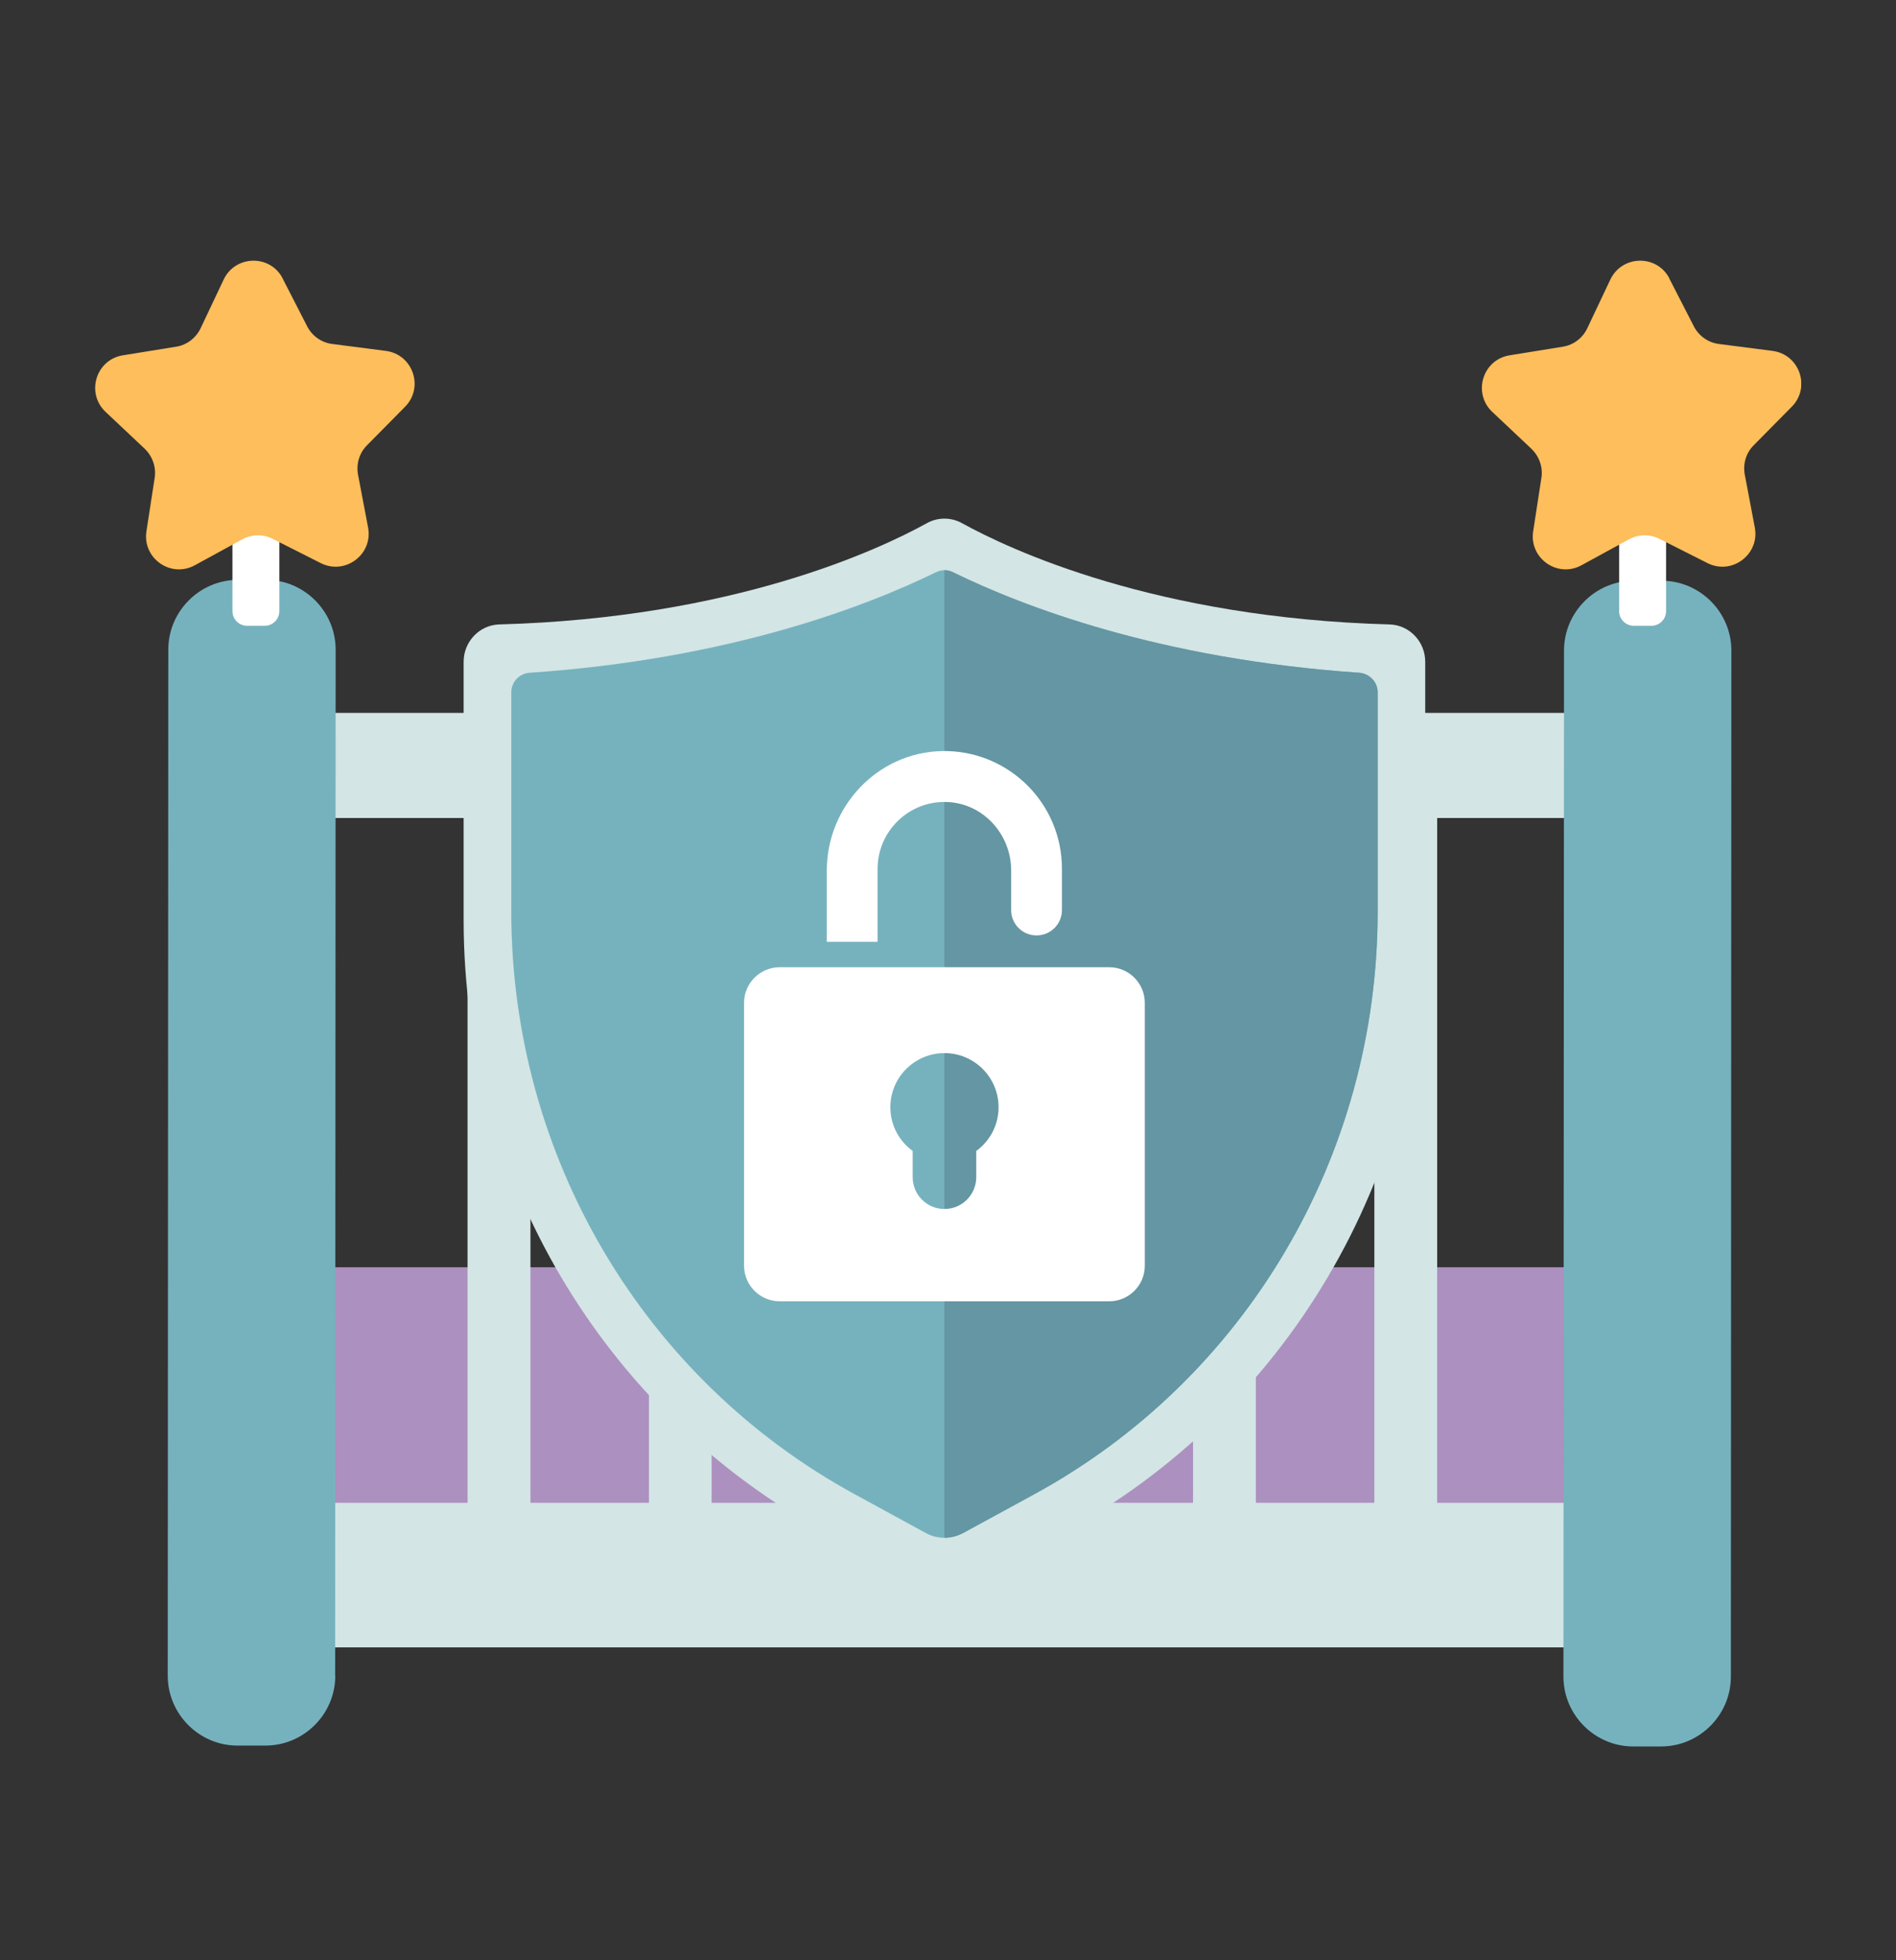 <svg width="30" height="31" viewBox="0 0 30 31" fill="none" xmlns="http://www.w3.org/2000/svg">
<rect x="0" y="0" width="30" height="31" fill="#333333" stroke="none"/>
<g clip-path="url(#clip0_549_8986)">
<path d="M26.278 20.041H4.171C4.035 20.041 3.924 20.151 3.924 20.288V25.484C3.924 25.621 4.035 25.732 4.171 25.732H26.278C26.415 25.732 26.526 25.621 26.526 25.484V20.288C26.526 20.151 26.415 20.041 26.278 20.041Z" fill="#AC90BF"/>
<path d="M8.393 12.101H7.398V24.406H8.393V12.101Z" fill="#D3E5E5"/>
<path d="M11.26 12.103H10.268V24.408H11.26V12.103Z" fill="#D3E5E5"/>
<path d="M14.131 12.103H13.137V24.408H14.131V12.103Z" fill="#D3E5E5"/>
<path d="M17.002 12.105H16.008V24.41H17.002V12.105Z" fill="#D3E5E5"/>
<path d="M19.871 12.107H18.877V24.412H19.871V12.107Z" fill="#D3E5E5"/>
<path d="M22.74 12.109H21.746V24.413H22.74V12.109Z" fill="#D3E5E5"/>
<path d="M26.044 11.274H3.648V12.936H26.044V11.274Z" fill="#D3E5E5"/>
<path d="M26.037 23.766H3.641V26.052H26.037V23.766Z" fill="#D3E5E5"/>
<path d="M5.305 26.501C5.305 27.108 4.808 27.605 4.199 27.605H3.758C3.151 27.605 2.654 27.108 2.654 26.499L2.663 10.273C2.663 9.667 3.16 9.17 3.766 9.17H4.208C4.814 9.17 5.311 9.667 5.311 10.275L5.303 26.503L5.305 26.501Z" fill="#76B2BE"/>
<path d="M27.387 26.516C27.387 27.122 26.89 27.619 26.283 27.619H25.842C25.235 27.619 24.738 27.122 24.738 26.514L24.747 10.288C24.747 9.681 25.244 9.184 25.85 9.184H26.292C26.898 9.184 27.395 9.681 27.395 10.288L27.387 26.516Z" fill="#76B2BE"/>
<path d="M4.189 8.245H3.909C3.781 8.245 3.678 8.349 3.678 8.476V9.665C3.678 9.792 3.781 9.896 3.909 9.896H4.189C4.317 9.896 4.42 9.792 4.42 9.665V8.476C4.42 8.349 4.317 8.245 4.189 8.245Z" fill="white"/>
<path d="M4.471 4.402L4.861 5.162C4.939 5.314 5.088 5.419 5.259 5.44L6.105 5.549C6.534 5.605 6.713 6.127 6.408 6.434L5.808 7.041C5.686 7.162 5.634 7.336 5.665 7.505L5.824 8.342C5.905 8.767 5.463 9.099 5.077 8.906L4.316 8.522C4.164 8.443 3.982 8.448 3.832 8.53L3.083 8.939C2.703 9.147 2.251 8.829 2.317 8.402L2.447 7.559C2.474 7.389 2.414 7.218 2.291 7.098L1.67 6.513C1.356 6.216 1.517 5.688 1.944 5.619L2.786 5.483C2.955 5.457 3.099 5.347 3.174 5.192L3.539 4.421C3.724 4.031 4.277 4.021 4.473 4.404L4.471 4.402Z" fill="#FDBE5B"/>
<path d="M26.131 8.245H25.85C25.723 8.245 25.619 8.349 25.619 8.476V9.665C25.619 9.792 25.723 9.896 25.85 9.896H26.131C26.258 9.896 26.362 9.792 26.362 9.665V8.476C26.362 8.349 26.258 8.245 26.131 8.245Z" fill="white"/>
<path d="M26.412 4.402L26.802 5.162C26.881 5.314 27.029 5.419 27.2 5.44L28.046 5.549C28.475 5.605 28.655 6.127 28.349 6.434L27.749 7.041C27.627 7.162 27.576 7.336 27.607 7.505L27.766 8.342C27.846 8.767 27.405 9.099 27.019 8.906L26.258 8.522C26.105 8.443 25.924 8.448 25.773 8.53L25.024 8.939C24.645 9.147 24.193 8.829 24.259 8.402L24.389 7.559C24.416 7.389 24.356 7.218 24.232 7.098L23.611 6.513C23.298 6.216 23.459 5.688 23.886 5.619L24.727 5.483C24.896 5.457 25.041 5.347 25.115 5.192L25.48 4.421C25.666 4.031 26.218 4.021 26.415 4.404L26.412 4.402Z" fill="#FDBE5B"/>
<path d="M15.257 25.093L16.827 24.239C20.352 22.32 22.551 18.599 22.551 14.552V10.465C22.551 10.148 22.302 9.884 21.988 9.875C18.279 9.774 15.979 8.691 15.22 8.273C15.049 8.178 14.838 8.178 14.667 8.273C13.91 8.691 11.608 9.774 7.899 9.875C7.586 9.884 7.336 10.148 7.336 10.465V14.552C7.336 18.599 9.535 22.318 13.06 24.239L14.63 25.093C14.826 25.2 15.063 25.2 15.259 25.093H15.257Z" fill="#D3E5E5"/>
<path d="M21.799 10.948V14.416C21.799 18.275 19.714 21.809 16.355 23.636L15.242 24.243C15.149 24.292 15.046 24.319 14.944 24.319C14.844 24.319 14.738 24.294 14.648 24.243L13.534 23.636C10.175 21.809 8.09 18.275 8.09 14.416V10.948C8.09 10.783 8.22 10.649 8.383 10.639C11.543 10.424 13.711 9.587 14.808 9.05C14.852 9.03 14.897 9.017 14.944 9.017C14.992 9.017 15.037 9.028 15.081 9.05C16.178 9.587 18.348 10.424 21.506 10.639C21.669 10.651 21.799 10.785 21.799 10.948Z" fill="#76B2BE"/>
<path d="M21.798 10.948V14.416C21.798 18.275 19.713 21.809 16.354 23.636L15.24 24.243C15.148 24.292 15.044 24.319 14.943 24.319V9.017C14.989 9.017 15.036 9.028 15.079 9.05C16.177 9.587 18.347 10.424 21.505 10.639C21.668 10.651 21.798 10.785 21.798 10.948Z" fill="#6496A3"/>
<path d="M17.551 15.296H12.337C12.027 15.296 11.773 15.548 11.773 15.86V20.016C11.773 20.326 12.025 20.579 12.337 20.579H17.551C17.861 20.579 18.114 20.328 18.114 20.016V15.86C18.114 15.55 17.863 15.296 17.551 15.296ZM15.447 18.201V18.615C15.447 18.894 15.222 19.119 14.944 19.119C14.665 19.119 14.441 18.894 14.441 18.615V18.201C14.226 18.046 14.088 17.794 14.088 17.51C14.088 17.037 14.472 16.654 14.944 16.654C15.416 16.654 15.8 17.037 15.8 17.51C15.8 17.794 15.662 18.046 15.447 18.201Z" fill="white"/>
<path d="M16.803 13.739V14.391C16.803 14.614 16.624 14.793 16.401 14.793C16.178 14.793 15.999 14.614 15.999 14.391V13.764C15.999 13.192 15.555 12.704 14.984 12.683C14.384 12.66 13.886 13.143 13.886 13.739V14.894H13.082V13.77C13.082 12.755 13.88 11.905 14.895 11.878C15.427 11.864 15.912 12.076 16.259 12.423C16.595 12.759 16.803 13.225 16.803 13.739Z" fill="white"/>
</g>
<defs>
<clipPath id="clip0_549_8986">
<rect width="27" height="23.499" fill="white" transform="translate(1.5 4.12)"/>
</clipPath>
</defs>
</svg>
